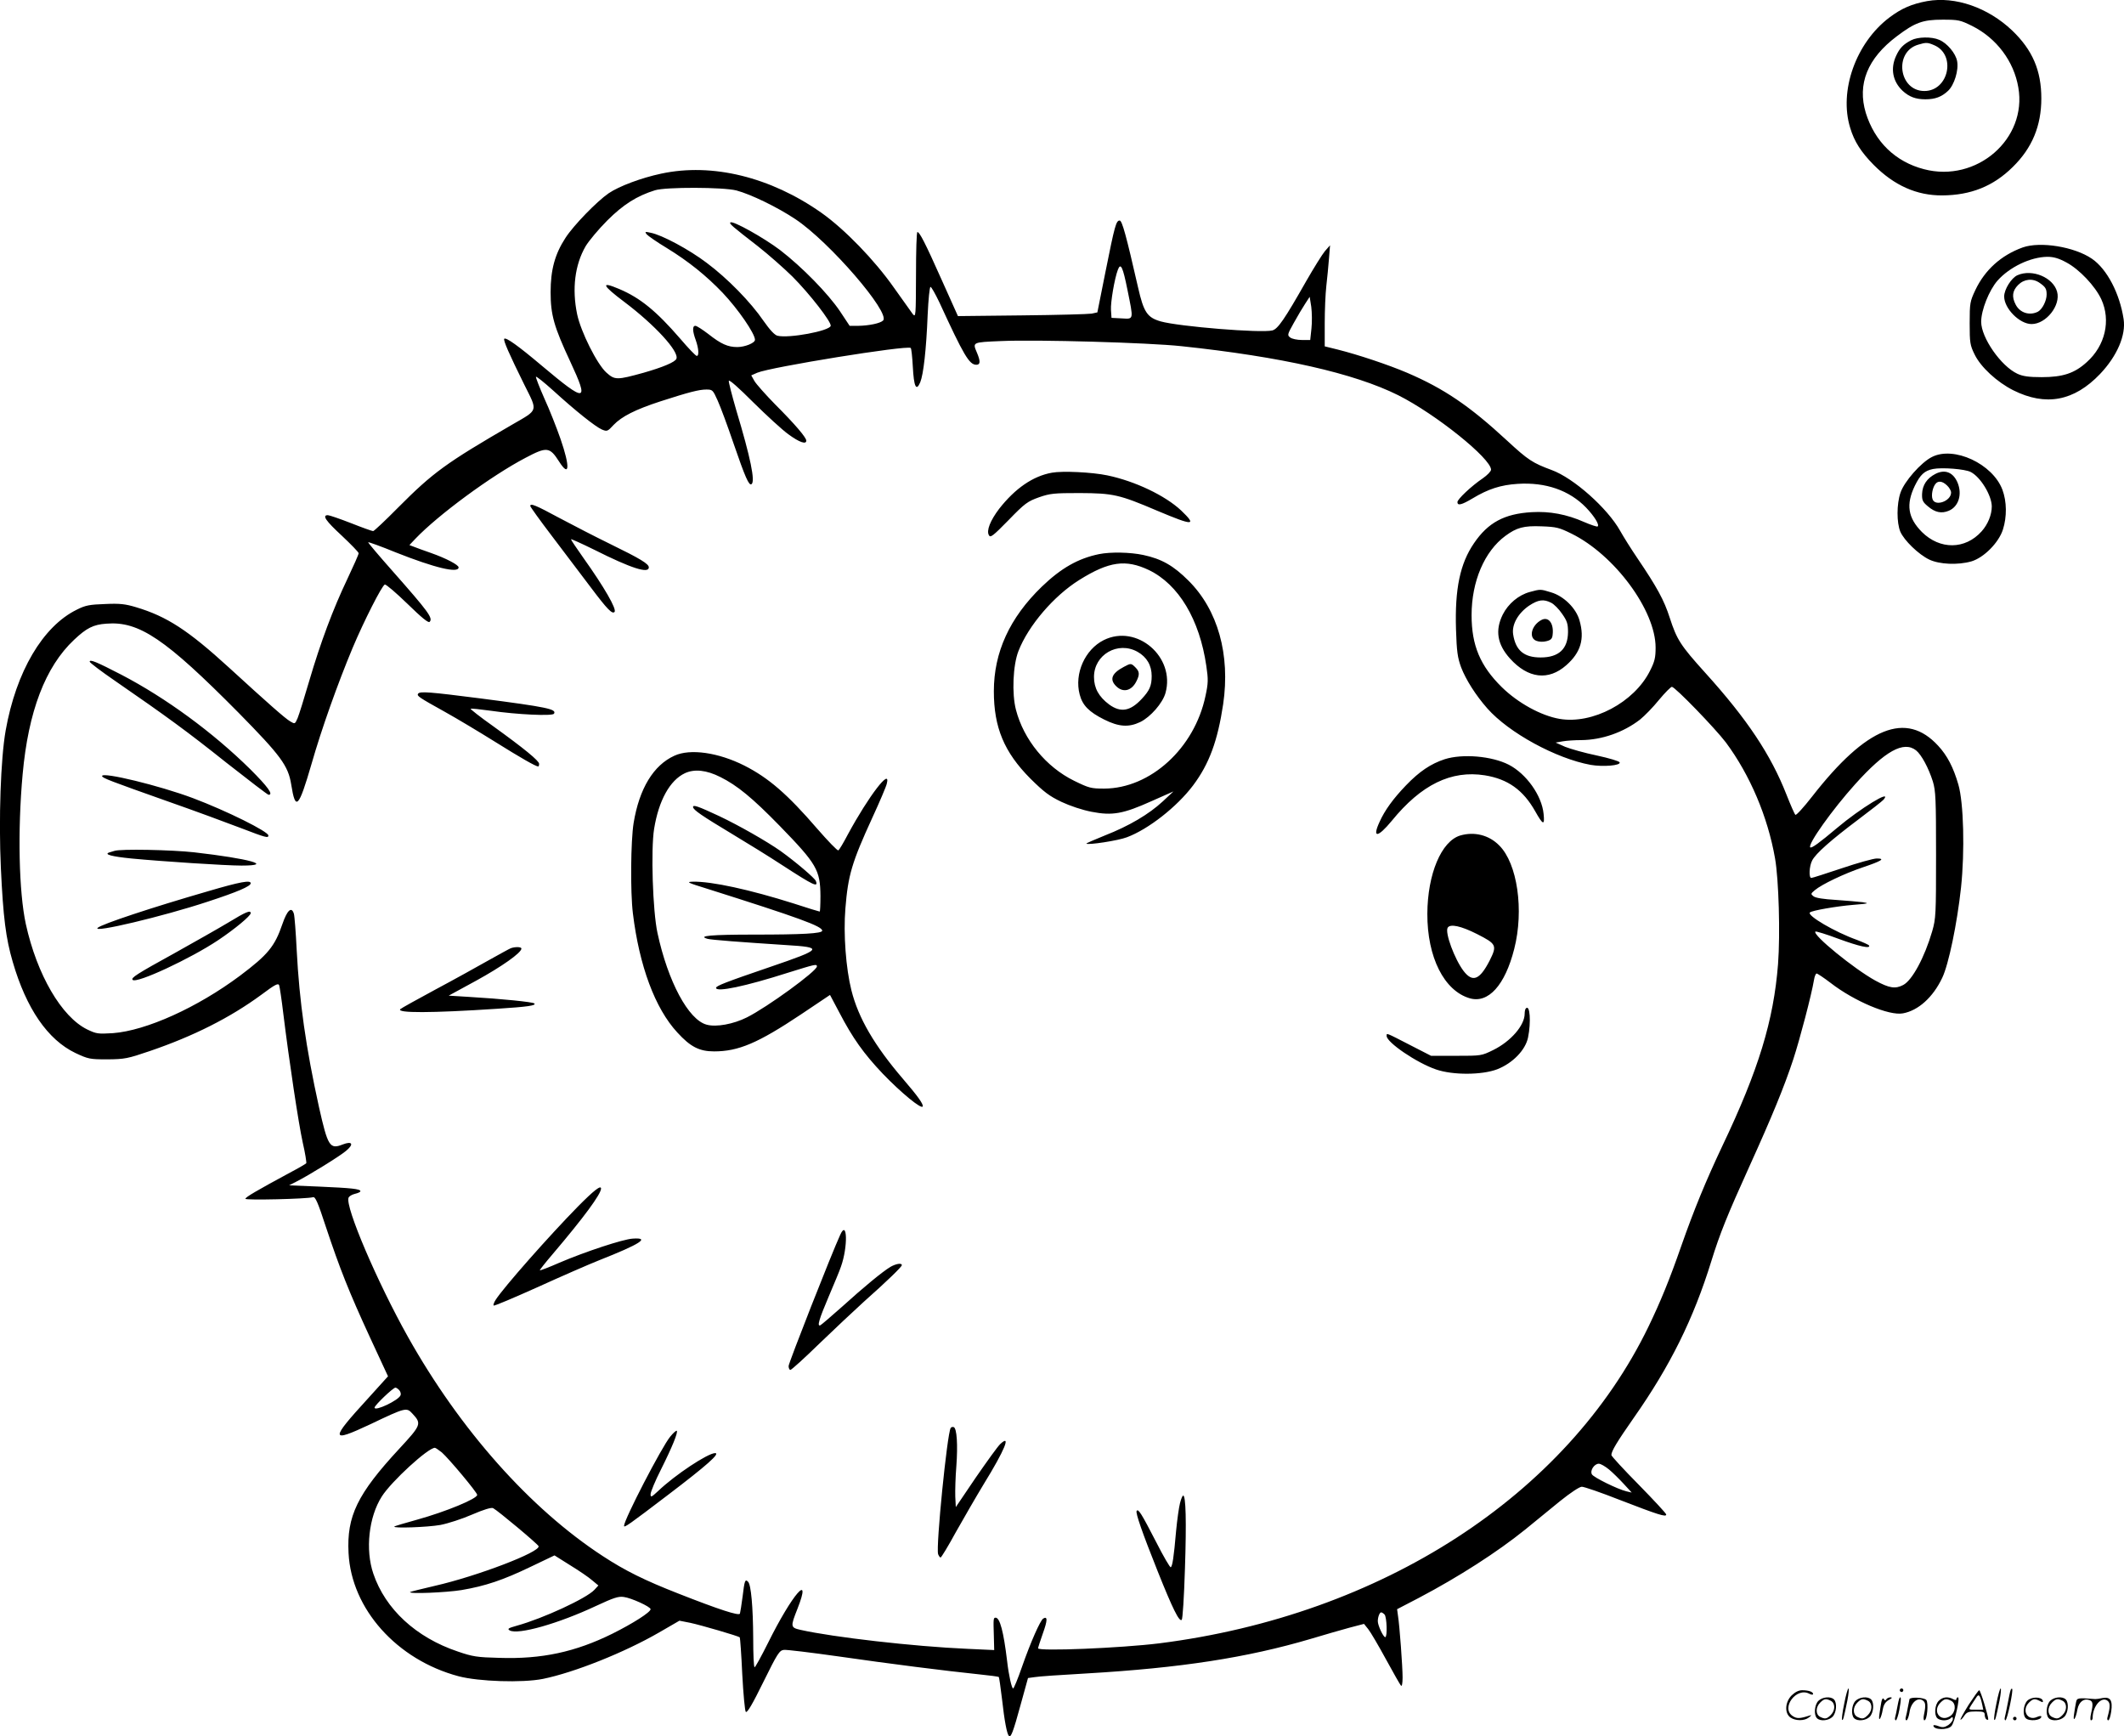 <svg version="1.0" xmlns="http://www.w3.org/2000/svg"
  viewBox="0 0 1200.411 981.13"
 preserveAspectRatio="xMidYMid meet">
<g transform="translate(-0.312,982.117) scale(0.1,-0.1)"
fill="#000000" stroke="none">
<path d="M10895 9815 c-87 -16 -145 -41 -214 -93 -189 -143 -286 -415 -221
-624 23 -77 62 -137 132 -208 116 -117 244 -174 388 -173 162 1 289 52 399
161 109 107 161 232 161 387 0 158 -50 274 -165 384 -137 130 -322 194 -480
166z m255 -141 c137 -69 235 -199 260 -347 51 -291 -236 -540 -533 -462 -162
42 -278 155 -329 318 -49 163 9 308 175 433 103 78 147 94 258 94 91 0 100 -2
169 -36z M10805 9594 c-45 -23 -66 -45 -86 -89 -33 -72 -19 -144 37 -197 37
-34 74 -48 129 -48 55 0 92 14 128 48 35 33 61 117 51 168 -8 44 -57 102 -101
120 -43 19 -121 17 -158 -2z m129 -28 c126 -53 83 -259 -55 -259 -145 0 -174
222 -34 262 43 13 52 13 89 -3z M3740 8840 c-113 -24 -238 -71 -297 -111 -68
-47 -198 -181 -244 -252 -60 -92 -84 -181 -84 -307 0 -128 19 -195 111 -392
108 -232 91 -235 -160 -24 -135 114 -203 162 -213 153 -7 -8 28 -87 114 -261
76 -152 80 -138 -67 -223 -376 -218 -450 -272 -647 -470 -72 -73 -136 -133
-141 -133 -6 0 -62 20 -125 45 -64 25 -123 45 -131 45 -34 0 -12 -32 79 -116
52 -49 95 -93 95 -99 0 -7 -29 -72 -64 -146 -81 -170 -151 -357 -216 -578 -28
-96 -57 -189 -65 -208 -15 -34 -15 -34 -42 -18 -29 17 -122 99 -346 304 -231
211 -351 289 -525 341 -60 18 -91 22 -175 18 -87 -3 -111 -7 -160 -32 -192
-94 -343 -350 -402 -683 -28 -159 -40 -498 -27 -777 13 -278 28 -397 67 -530
77 -265 198 -440 354 -515 73 -34 81 -36 181 -36 98 1 114 4 240 47 246 84
453 188 630 318 80 60 96 67 101 53 3 -10 14 -81 23 -158 33 -268 86 -621 110
-730 14 -60 22 -113 20 -117 -2 -3 -44 -28 -92 -53 -189 -102 -252 -139 -252
-148 0 -9 346 -1 382 9 13 4 27 -27 73 -168 79 -237 130 -366 249 -624 l102
-220 -113 -125 c-216 -236 -215 -253 13 -146 201 96 205 96 238 60 53 -57 50
-64 -75 -199 -236 -255 -297 -380 -286 -589 16 -316 273 -603 622 -696 114
-30 359 -38 476 -15 177 36 461 149 658 263 l114 66 61 -12 c61 -13 273 -75
280 -82 2 -2 9 -96 14 -207 6 -114 15 -209 20 -214 8 -8 38 44 99 168 80 162
91 179 116 182 15 2 154 -15 310 -37 291 -42 600 -81 792 -101 60 -6 111 -13
113 -15 2 -2 10 -57 18 -124 14 -126 28 -198 39 -209 11 -12 24 21 66 175 l42
152 36 5 c20 4 153 13 296 21 531 31 906 89 1265 195 74 22 173 51 218 63 l84
22 24 -30 c13 -16 58 -93 100 -170 42 -77 80 -144 85 -149 5 -6 9 12 9 46 0
62 -17 294 -26 349 l-5 37 123 64 c226 119 445 260 601 386 52 42 140 114 196
160 61 49 111 82 124 82 13 0 109 -33 213 -74 220 -85 264 -99 264 -83 0 6
-70 81 -155 168 -85 86 -155 162 -155 168 0 22 32 75 127 211 205 292 337 558
438 885 48 155 90 259 215 535 127 280 197 450 248 605 37 113 103 364 117
448 3 20 10 37 15 37 5 0 41 -24 79 -53 133 -103 331 -187 409 -172 87 16 170
91 222 201 36 75 84 306 106 509 22 207 15 480 -15 583 -28 97 -63 164 -114
219 -181 197 -404 108 -711 -285 -49 -63 -92 -110 -96 -105 -5 4 -27 55 -50
113 -89 227 -223 428 -460 690 -140 155 -160 187 -200 310 -32 100 -72 173
-183 337 -34 50 -78 120 -97 154 -72 129 -264 299 -387 344 -108 40 -133 56
-252 166 -212 196 -356 294 -566 384 -106 45 -273 101 -392 131 l-73 18 0 131
c0 72 4 166 9 210 5 44 12 114 15 155 l6 75 -29 -33 c-15 -18 -63 -95 -106
-170 -122 -215 -160 -270 -191 -278 -63 -16 -528 22 -631 51 -76 22 -96 51
-128 192 -67 293 -90 378 -104 378 -20 0 -28 -29 -80 -289 l-46 -230 -32 -7
c-18 -3 -195 -8 -394 -10 l-362 -4 -92 205 c-94 211 -125 270 -137 270 -5 0
-8 -109 -8 -242 -1 -231 -1 -242 -18 -222 -9 12 -57 80 -107 150 -108 154
-278 330 -410 423 -287 202 -617 283 -905 221z m425 -95 c82 -22 231 -94 333
-162 193 -128 539 -530 496 -573 -16 -16 -80 -29 -139 -30 l-50 0 -55 83 c-67
99 -212 248 -338 345 -91 69 -269 169 -281 156 -7 -7 8 -20 155 -134 60 -47
147 -124 195 -171 98 -98 221 -257 217 -279 -6 -29 -237 -72 -301 -56 -16 4
-43 33 -78 83 -73 107 -204 241 -322 329 -99 75 -253 158 -317 170 -31 7 -34
6 -22 -9 8 -9 58 -44 113 -77 124 -76 224 -157 316 -253 88 -93 183 -231 183
-266 0 -18 -57 -41 -100 -41 -53 0 -92 17 -164 74 -33 25 -65 46 -73 46 -17 0
-17 -28 2 -80 17 -48 20 -90 6 -90 -6 0 -48 44 -94 98 -135 156 -226 230 -344
280 -108 46 -98 22 30 -74 171 -129 309 -279 293 -320 -7 -19 -77 -48 -185
-79 -152 -42 -163 -42 -211 1 -53 48 -144 230 -165 329 -30 144 -13 280 48
385 18 30 73 96 122 145 90 90 167 139 270 171 61 19 385 18 460 -1z m2210
-561 c35 -173 37 -166 -32 -162 l-58 3 -3 44 c-3 43 20 178 39 228 16 42 28
16 54 -113z m-1063 -71 c138 -300 169 -353 209 -353 23 0 24 19 4 67 -26 61
-29 60 138 67 199 9 832 -9 1017 -29 566 -60 976 -153 1225 -277 213 -107 525
-358 525 -421 0 -9 -21 -31 -47 -49 -65 -44 -143 -118 -143 -134 0 -22 24 -16
86 21 88 53 159 76 255 82 157 10 291 -36 386 -134 47 -49 78 -99 65 -107 -4
-2 -38 9 -75 25 -99 44 -196 62 -297 56 -155 -9 -247 -59 -326 -175 -79 -115
-109 -258 -102 -487 4 -127 9 -160 29 -215 27 -70 82 -157 148 -232 122 -138
388 -283 584 -319 70 -12 170 -4 164 14 -2 7 -60 24 -129 39 -68 14 -149 37
-179 49 l-54 24 40 7 c22 4 69 7 105 7 117 1 239 44 332 116 25 20 74 70 107
111 34 41 67 74 73 74 18 0 245 -235 305 -314 136 -183 237 -420 278 -655 21
-118 30 -428 17 -598 -25 -319 -110 -598 -315 -1028 -93 -197 -159 -357 -232
-565 -66 -190 -118 -316 -185 -455 -462 -954 -1508 -1631 -2765 -1790 -219
-27 -685 -46 -685 -28 0 4 12 42 27 84 27 75 27 99 2 84 -17 -11 -71 -133
-120 -273 -23 -67 -46 -122 -50 -122 -8 0 -25 75 -34 155 -20 167 -41 245 -65
245 -13 0 -13 -7 -10 -104 l2 -79 -152 7 c-302 13 -760 66 -942 107 -58 13
-58 18 -18 119 84 214 -30 82 -166 -192 -38 -76 -72 -138 -76 -138 -5 0 -8 73
-8 163 -1 178 -12 303 -29 320 -17 17 -20 7 -31 -84 -6 -46 -13 -90 -15 -96
-5 -14 -116 22 -350 114 -189 74 -300 129 -425 211 -411 268 -807 714 -1102
1240 -172 307 -355 734 -335 785 3 8 19 18 36 22 17 4 31 10 31 15 0 13 -53
18 -234 26 l-169 7 39 20 c70 35 248 145 283 175 46 38 35 57 -19 36 -73 -29
-84 -11 -134 211 -74 336 -111 596 -126 887 -5 101 -12 193 -16 206 -13 43
-38 20 -65 -59 -43 -126 -82 -173 -239 -291 -241 -180 -531 -311 -719 -325
-84 -5 -93 -4 -145 21 -145 71 -284 309 -347 596 -39 181 -47 526 -18 845 32
355 128 608 291 761 70 66 108 86 183 91 184 15 333 -86 746 -503 238 -242
281 -299 298 -406 24 -152 42 -134 115 117 56 196 148 454 232 655 64 152 166
353 182 358 7 2 64 -47 128 -109 80 -78 118 -109 125 -102 21 21 -7 58 -210
288 -77 87 -139 160 -137 162 2 2 72 -23 155 -57 222 -88 356 -120 356 -85 0
14 -70 51 -155 81 -41 14 -86 31 -99 36 l-24 9 34 36 c129 135 429 356 622
457 121 64 137 62 190 -21 59 -93 63 -31 8 128 -22 63 -62 165 -91 228 -28 63
-49 118 -48 123 2 4 46 -31 98 -78 125 -114 238 -204 275 -220 29 -12 32 -11
66 26 46 48 123 87 264 133 161 52 219 67 260 67 35 0 37 -2 64 -62 16 -35 56
-143 89 -240 67 -195 88 -242 102 -233 23 14 -5 150 -86 419 -24 83 -43 157
-42 165 2 9 55 -38 138 -121 75 -74 164 -156 199 -181 61 -45 101 -59 101 -36
0 18 -64 93 -175 204 -55 56 -108 116 -118 133 l-18 32 34 15 c76 32 842 156
867 140 4 -2 9 -50 12 -105 6 -114 19 -143 42 -89 18 44 34 182 42 382 4 86
11 157 16 157 5 0 27 -39 50 -87z m2103 -148 l-7 -65 -47 0 c-26 0 -56 6 -66
14 -17 13 -17 16 20 82 21 38 50 87 64 108 l26 40 9 -57 c4 -32 5 -86 1 -122z
m1469 -1159 c244 -120 476 -434 476 -644 0 -57 -5 -79 -32 -132 -89 -178 -325
-303 -511 -271 -104 18 -234 89 -326 179 -122 120 -171 236 -171 407 0 191 73
361 191 448 64 47 103 58 205 54 83 -3 99 -7 168 -41z m1948 -1225 c31 -25 71
-100 95 -176 16 -53 18 -99 18 -415 0 -337 -1 -359 -22 -432 -43 -147 -113
-277 -164 -303 -44 -23 -78 -18 -157 25 -120 66 -357 259 -339 277 3 3 62 -15
131 -41 117 -43 184 -58 172 -37 -3 4 -34 18 -68 31 -124 44 -284 138 -266
155 11 11 149 35 245 43 87 7 93 9 53 15 -25 3 -93 9 -152 13 -68 4 -113 11
-125 20 -17 13 -17 15 7 35 39 33 167 94 271 129 107 36 129 50 79 50 -19 0
-108 -25 -197 -55 -90 -30 -167 -55 -173 -55 -15 0 -12 67 5 99 20 39 106 115
259 230 72 54 137 105 145 114 50 62 -134 -51 -263 -160 -101 -85 -145 -117
-152 -110 -16 16 126 215 254 357 169 188 274 246 344 191z m-8572 -3616 c7
-8 10 -21 7 -28 -11 -29 -147 -93 -147 -70 0 13 105 113 118 113 5 0 15 -7 22
-15z m240 -351 c39 -34 200 -226 200 -240 0 -22 -177 -95 -339 -140 -68 -19
-127 -36 -129 -39 -11 -11 187 -4 260 9 42 8 123 34 180 59 65 28 108 41 118
36 27 -14 254 -204 257 -215 11 -33 -349 -170 -586 -224 -74 -17 -137 -33
-140 -35 -11 -12 204 -3 290 11 136 23 236 57 390 131 l136 65 89 -56 c49 -30
105 -68 124 -85 l35 -29 -23 -25 c-45 -48 -289 -161 -437 -202 -50 -14 -56
-18 -41 -27 47 -26 274 38 489 139 97 45 125 55 156 50 41 -5 151 -55 151 -69
0 -17 -99 -80 -215 -138 -210 -104 -401 -145 -640 -137 -125 3 -151 7 -235 36
-235 79 -409 239 -477 440 -46 135 -26 320 48 436 54 85 261 275 300 275 4 0
21 -12 39 -26z m6596 -96 c22 -18 59 -55 84 -82 l45 -49 -30 7 c-50 12 -186
79 -195 96 -12 22 14 60 39 60 11 0 36 -15 57 -32z m-1268 -820 c13 -13 17
-128 4 -128 -11 0 -42 66 -42 90 0 23 10 50 19 50 4 0 12 -5 19 -12z M5948
7150 c-107 -19 -208 -89 -298 -204 -50 -66 -73 -123 -58 -149 8 -16 22 -6 111
85 93 96 108 106 172 129 63 22 86 24 230 24 190 -1 223 -8 441 -101 202 -85
224 -85 132 3 -90 84 -259 165 -417 198 -86 18 -253 26 -313 15z M3000 6962
c0 -5 54 -80 121 -168 66 -87 166 -219 221 -292 94 -125 121 -152 134 -139 15
14 -59 142 -176 306 -38 54 -70 101 -70 105 0 3 60 -24 133 -60 207 -104 307
-136 307 -99 0 20 -48 49 -220 133 -80 39 -208 105 -285 146 -135 73 -165 85
-165 68z M6215 6690 c-118 -24 -215 -79 -324 -184 -182 -176 -271 -371 -271
-591 0 -204 58 -344 206 -493 77 -76 107 -99 176 -132 49 -23 118 -46 170 -56
118 -23 179 -12 339 60 l124 55 -61 -57 c-78 -72 -189 -138 -327 -192 -59 -24
-106 -44 -104 -46 9 -9 180 17 229 36 121 45 283 172 374 293 91 121 139 252
170 459 41 280 -30 533 -196 698 -85 85 -152 123 -255 145 -75 16 -185 18
-250 5z m281 -90 c168 -81 287 -279 325 -543 11 -75 11 -96 -5 -169 -62 -295
-311 -522 -572 -523 -75 0 -86 3 -170 44 -159 78 -285 232 -329 401 -24 91
-17 253 14 332 56 144 200 312 344 402 168 105 262 118 393 56z M6241 6204
c-106 -53 -167 -189 -136 -307 16 -62 53 -99 139 -142 82 -41 138 -45 203 -14
58 28 127 107 143 164 57 204 -162 392 -349 299z m191 -66 c53 -30 80 -77 80
-137 0 -55 -12 -82 -56 -129 -65 -70 -119 -79 -184 -32 -59 44 -86 93 -86 156
0 126 135 204 246 142z M6355 6053 c-70 -37 -83 -72 -42 -111 38 -36 85 -25
112 28 20 39 19 56 -5 80 -24 24 -26 24 -65 3z M510 6082 c0 -5 64 -54 143
-108 294 -203 408 -286 630 -463 126 -99 233 -181 238 -181 29 0 -4 45 -103
144 -212 209 -477 403 -728 534 -143 74 -180 89 -180 74z M2366 5901 c-8 -12
3 -20 149 -101 72 -40 200 -117 285 -170 144 -90 231 -140 245 -140 3 0 5 7 5
15 0 17 -84 86 -263 215 -71 50 -126 94 -124 96 2 3 53 -3 113 -11 150 -22
349 -31 358 -17 16 26 -34 37 -419 87 -282 36 -340 41 -349 26z M3815 5551
c-119 -54 -199 -186 -231 -381 -16 -100 -19 -388 -4 -510 36 -296 125 -537
251 -673 74 -81 124 -107 208 -107 138 0 248 47 491 209 l164 110 52 -98 c76
-146 138 -233 247 -348 105 -109 219 -202 225 -184 4 13 -26 56 -112 156 -161
188 -252 344 -291 500 -31 123 -46 319 -34 463 15 187 36 259 152 512 42 91
79 178 82 193 24 95 -103 -71 -219 -285 -25 -48 -50 -90 -55 -92 -5 -3 -58 52
-119 122 -169 196 -276 288 -412 357 -147 74 -306 97 -395 56z m260 -121 c94
-47 179 -116 335 -276 209 -215 229 -249 230 -396 0 -49 -2 -88 -4 -88 -3 0
-69 20 -148 46 -247 78 -462 125 -568 123 -41 -1 -33 -5 80 -40 522 -165 650
-212 650 -237 0 -16 -114 -22 -384 -22 -243 0 -324 -7 -264 -24 23 -6 181 -18
441 -35 216 -13 211 -22 -88 -124 -252 -86 -305 -107 -305 -118 0 -26 164 8
408 86 154 48 162 50 162 35 0 -26 -280 -230 -396 -288 -76 -38 -173 -56 -227
-41 -103 27 -219 244 -278 518 -27 124 -38 472 -19 589 26 160 89 274 174 314
54 25 122 18 201 -22z M3920 5261 c0 -16 52 -51 220 -152 85 -51 213 -130 283
-176 179 -116 206 -129 191 -90 -6 16 -114 108 -199 169 -78 55 -236 145 -348
198 -120 56 -147 65 -147 51z M8168 5531 c-79 -26 -143 -69 -219 -148 -72 -75
-120 -141 -149 -206 -43 -93 -11 -91 69 6 167 205 336 287 526 257 130 -21
217 -83 285 -204 44 -78 54 -81 47 -14 -10 104 -98 227 -197 278 -96 49 -261
63 -362 31z M580 5436 c0 -11 49 -29 365 -141 160 -56 349 -126 422 -154 138
-53 153 -57 153 -41 0 22 -235 139 -426 211 -189 71 -514 150 -514 125z M8256
5100 c-107 -32 -185 -218 -186 -442 -1 -246 95 -436 240 -478 105 -30 199 74
251 279 56 219 18 483 -85 585 -58 59 -141 79 -220 56z m95 -557 c110 -56 114
-64 71 -150 -56 -109 -96 -125 -147 -59 -51 67 -107 218 -90 245 14 23 75 10
166 -36z M650 5013 c-8 -2 -22 -7 -30 -9 -31 -11 16 -23 126 -34 178 -17 533
-40 622 -40 186 0 46 39 -268 75 -126 14 -416 20 -450 8z M1179 4785 c-315
-91 -602 -186 -624 -207 -33 -31 371 65 622 148 168 55 243 87 243 104 0 19
-57 9 -241 -45z M1295 4609 c-55 -33 -191 -110 -302 -172 -218 -120 -252 -142
-240 -153 22 -22 327 120 484 225 94 63 183 137 183 152 0 19 -28 7 -125 -52z
M2890 4463 c-8 -3 -64 -34 -125 -68 -60 -34 -195 -109 -300 -165 -104 -56
-194 -106 -199 -111 -25 -23 172 -23 549 2 170 11 220 18 208 30 -8 8 -183 26
-371 37 l-113 7 156 85 c142 78 255 157 255 181 0 10 -35 11 -60 2z M8627
4123 c-4 -3 -7 -17 -7 -30 0 -66 -78 -156 -177 -205 -67 -33 -69 -33 -210 -33
l-142 0 -117 60 c-142 73 -134 70 -134 52 0 -36 170 -152 279 -189 95 -33 260
-32 346 1 87 34 159 108 174 179 18 88 11 189 -12 165z M3269 3003 c-162 -165
-419 -456 -464 -526 -10 -15 -15 -30 -12 -33 3 -4 115 44 249 104 134 61 290
129 348 152 233 92 290 129 189 122 -54 -3 -269 -74 -414 -136 -59 -26 -109
-45 -111 -43 -2 1 31 43 73 92 176 207 273 339 273 370 0 21 -40 -10 -131
-102z M4752 2844 c-49 -106 -292 -725 -292 -742 0 -12 5 -22 10 -22 6 0 79 66
163 148 84 81 197 187 252 237 133 118 215 198 215 207 0 14 -34 8 -65 -10
-46 -28 -148 -112 -273 -225 -63 -56 -118 -103 -123 -105 -19 -7 -7 34 47 161
31 73 63 149 70 171 40 112 36 269 -4 180z M5376 1752 c-20 -33 -84 -671 -71
-713 4 -10 10 -19 14 -19 4 0 43 64 86 143 44 78 115 201 158 272 119 193 157
286 93 226 -14 -13 -75 -98 -138 -189 l-113 -167 -3 60 c-1 33 1 110 6 170 9
122 3 216 -15 222 -6 2 -14 0 -17 -5z M3791 1703 c-48 -58 -261 -469 -261
-504 0 -13 28 7 250 176 217 165 295 234 265 235 -41 0 -227 -123 -322 -214
-39 -36 -43 -38 -43 -18 0 12 26 75 59 140 64 128 97 210 89 218 -3 3 -20 -12
-37 -33z M6672 1327 c-6 -23 -16 -94 -22 -157 -13 -151 -21 -199 -30 -205 -4
-3 -42 62 -83 143 -83 161 -101 190 -110 175 -7 -11 32 -123 119 -341 84 -210
122 -288 136 -274 5 5 13 127 18 288 9 270 5 414 -10 414 -4 0 -12 -19 -18
-43z M8649 6476 c-63 -17 -122 -66 -153 -128 -44 -89 -31 -168 41 -248 102
-113 217 -127 318 -38 82 72 105 149 75 253 -19 69 -89 138 -161 159 -61 19
-60 18 -120 2z m121 -61 c16 -8 44 -36 62 -63 28 -40 33 -56 33 -103 -1 -95
-52 -143 -155 -143 -94 0 -141 40 -155 130 -9 55 27 119 89 162 53 35 83 39
126 17z M8715 6318 c-57 -30 -74 -101 -29 -118 15 -6 39 -7 57 -2 25 6 33 14
35 36 8 64 -23 105 -63 84z M11435 8423 c-122 -44 -214 -127 -268 -241 -30
-64 -32 -73 -32 -187 0 -111 2 -124 28 -177 35 -72 127 -156 218 -202 184 -92
344 -62 491 92 96 101 147 219 133 310 -22 145 -94 283 -179 341 -99 68 -292
99 -391 64z m247 -85 c73 -39 162 -133 197 -208 55 -120 22 -262 -82 -355 -69
-63 -135 -85 -255 -85 -73 0 -107 5 -137 19 -93 43 -205 204 -205 294 0 66 45
178 92 232 68 77 187 134 282 135 35 0 64 -8 108 -32z M11405 8266 c-34 -15
-75 -80 -75 -120 0 -68 87 -156 155 -156 82 0 166 106 144 183 -22 80 -140
130 -224 93z m125 -43 c33 -23 40 -33 40 -66 0 -35 -24 -83 -49 -97 -47 -24
-102 -7 -126 40 -23 44 -19 78 14 111 34 34 82 39 121 12z M10922 7239 c-62
-31 -157 -139 -178 -202 -22 -64 -22 -169 -1 -220 21 -49 103 -129 164 -158
57 -27 161 -32 238 -10 70 21 154 105 178 180 23 72 22 158 -3 225 -55 146
-274 248 -398 185z m219 -85 c55 -28 118 -131 119 -194 0 -48 -22 -102 -58
-142 -93 -103 -235 -104 -337 -3 -79 80 -91 155 -40 261 31 63 54 85 103 95
50 10 181 0 213 -17z M10941 7143 c-48 -25 -73 -63 -75 -113 -1 -36 4 -46 33
-70 41 -35 77 -42 118 -25 55 23 77 92 50 158 -25 60 -72 78 -126 50z m66 -65
c13 -12 23 -30 23 -40 0 -49 -91 -81 -105 -37 -8 23 1 67 17 86 15 19 39 16
65 -9z M10426 194 c-10 -47 -15 -88 -12 -91 5 -6 9 7 30 110 7 37 10 67 6 67
-4 0 -15 -39 -24 -86z M10740 270 c0 -5 5 -10 10 -10 6 0 10 5 10 10 0 6 -4
10 -10 10 -5 0 -10 -4 -10 -10z M11286 194 c-10 -47 -15 -88 -12 -91 5 -6 9 7
30 110 7 37 10 67 6 67 -4 0 -15 -39 -24 -86z M11366 269 c-3 -8 -10 -41 -16
-74 -6 -33 -14 -68 -16 -77 -3 -10 -1 -18 3 -18 10 0 46 171 38 178 -2 3 -7
-1 -9 -9z M10129 241 c-38 -38 -41 -101 -7 -125 29 -20 79 -20 104 0 18 14 18
15 1 10 -53 -17 -69 -17 -92 -2 -69 45 21 166 94 126 12 -6 21 -7 21 -1 0 12
-25 21 -62 21 -19 0 -39 -10 -59 -29z M11130 189 c-28 -45 -49 -83 -47 -85 2
-3 12 7 21 21 14 21 24 25 66 25 43 0 50 -3 50 -19 0 -11 5 -23 10 -26 6 -3
10 -3 10 1 0 20 -44 164 -51 164 -4 0 -30 -37 -59 -81z m75 4 l7 -33 -42 0
c-42 0 -42 0 -28 23 8 12 21 32 29 44 15 25 22 18 34 -34z M10280 210 c-22
-22 -27 -79 -8 -98 19 -19 66 -14 88 8 22 22 27 79 8 98 -19 19 -66 14 -88 -8z
m71 0 c25 -14 25 -54 -1 -80 -23 -23 -33 -24 -61 -10 -25 14 -25 54 1 80 23
23 33 24 61 10z M10490 210 c-22 -22 -27 -79 -8 -98 19 -19 66 -14 88 8 22 22
27 79 8 98 -19 19 -66 14 -88 -8z m71 0 c25 -14 25 -54 -1 -80 -23 -23 -33
-24 -61 -10 -25 14 -25 54 1 80 23 23 33 24 61 10z M10636 204 c-3 -16 -8 -47
-11 -69 -8 -51 10 -26 19 27 5 27 15 42 34 53 18 10 22 14 10 15 -9 0 -20 -5
-24 -11 -5 -8 -9 -8 -14 1 -5 8 -10 3 -14 -16z M10737 223 c-2 -4 -7 -26 -11
-48 -4 -22 -9 -48 -12 -57 -3 -10 -1 -18 4 -18 4 0 14 28 20 62 11 58 10 81
-1 61z M10795 220 c-1 -3 -5 -23 -9 -45 -4 -22 -9 -48 -12 -57 -3 -10 -1 -18
4 -18 5 0 13 20 17 45 7 53 44 87 74 68 17 -11 19 -28 8 -80 -4 -18 -3 -33 2
-33 16 0 24 99 11 115 -12 14 -87 18 -95 5z M10960 210 c-22 -22 -27 -79 -8
-98 7 -7 24 -12 38 -12 14 0 31 5 38 12 9 9 12 8 12 -5 0 -9 -12 -24 -26 -34
-21 -13 -32 -15 -55 -6 -16 6 -29 8 -29 3 0 -24 81 -27 102 -2 18 19 50 162
37 162 -5 0 -9 -5 -9 -10 0 -7 -6 -7 -19 0 -30 16 -59 12 -81 -10z m71 0 c29
-16 25 -65 -6 -86 -56 -37 -103 28 -55 76 23 23 33 24 61 10z M11461 211 c-23
-23 -28 -80 -9 -99 19 -19 88 -13 88 9 0 5 -11 4 -24 -2 -54 -25 -89 38 -46
81 23 23 33 24 62 9 16 -9 19 -8 16 3 -8 22 -64 22 -87 -1z M11590 210 c-22
-22 -27 -79 -8 -98 19 -19 66 -14 88 8 22 22 27 79 8 98 -19 19 -66 14 -88 -8z
m71 0 c25 -14 25 -54 -1 -80 -23 -23 -33 -24 -61 -10 -25 14 -25 54 1 80 23
23 33 24 61 10z M11736 201 c-3 -14 -8 -44 -11 -66 -8 -51 10 -26 19 27 8 41
35 63 66 53 22 -7 24 -21 11 -77 -5 -22 -5 -38 0 -38 5 0 9 6 9 13 0 68 51
125 85 97 15 -13 15 -35 -1 -92 -3 -10 -1 -18 4 -18 6 0 13 23 17 50 9 63 -5
84 -49 76 -17 -4 -35 -6 -41 -6 -101 8 -104 7 -109 -19z M11380 110 c0 -5 5
-10 10 -10 6 0 10 5 10 10 0 6 -4 10 -10 10 -5 0 -10 -4 -10 -10z"/>
</g>
</svg>
